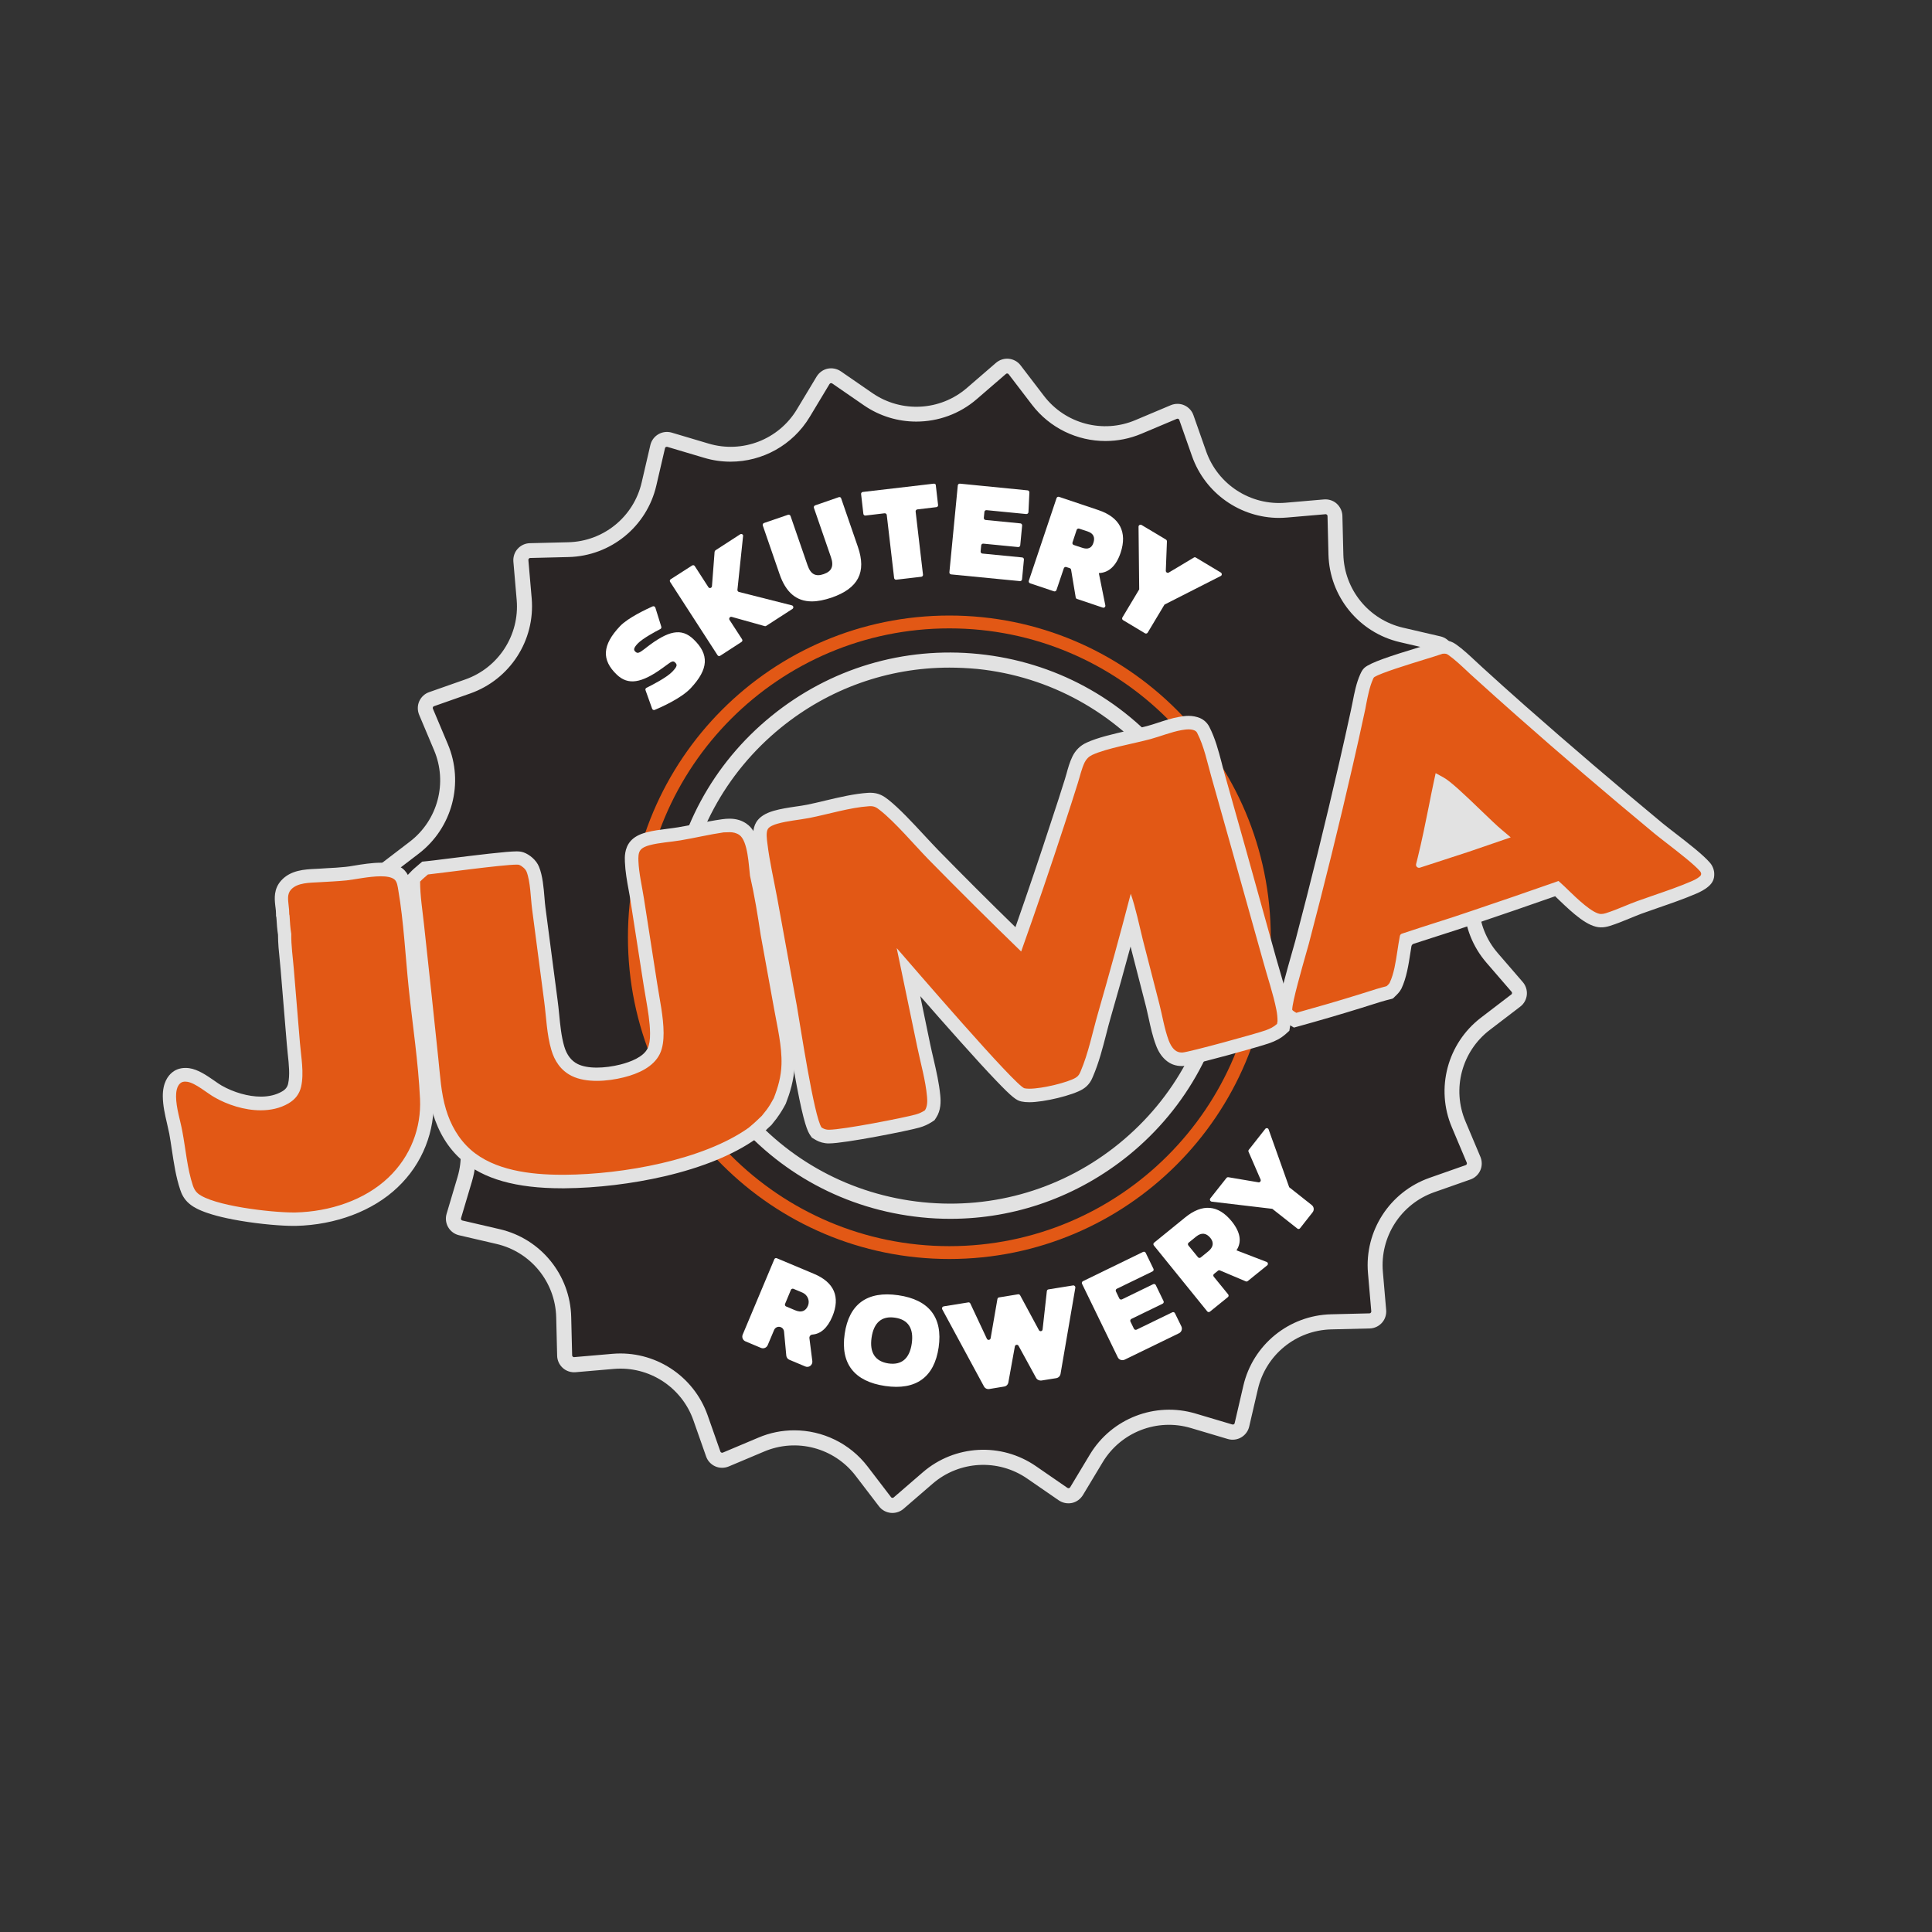 <?xml version="1.0" encoding="UTF-8"?>
<svg xmlns:serif="http://www.serif.com/" xmlns="http://www.w3.org/2000/svg" xmlns:xlink="http://www.w3.org/1999/xlink" version="1.1" id="Warstwa_1" x="0px" y="0px" viewBox="0 0 2048 2048" style="enable-background:new 0 0 2048 2048;" xml:space="preserve">
<rect x="0" y="0" width="2048" height="2048" fill="#333333" stroke="none"/>
<style type="text/css">
	.st0{fill:#2A2525;}
	.st1{fill:#E2E2E2;}
	.st2{fill:#E25815;}
	.st3{fill:#FFFFFF;}
</style>
<g>
	<g>
		<g>
			<path class="st0" d="M1574.6,1085.3l32.3-24.7c4.6-3.5,5.3-10.1,1.5-14.5l-26.6-30.8c-26.8-31-29.3-76.2-6.1-110l23.1-33.5     c3.3-4.7,1.9-11.3-3.1-14.2l-34.9-21c-35.1-21.2-51.5-63.4-39.8-102.7l11.6-39c1.6-5.5-1.7-11.3-7.3-12.6l-39.6-9.2     c-39.9-9.3-68.5-44.4-69.6-85.4l-1-40.7c-0.1-5.8-5.1-10.2-10.8-9.7l-40.6,3.5c-40.9,3.5-78.9-21.1-92.6-59.8l-13.5-38.4     c-1.9-5.4-8-8.1-13.3-5.9l-37.5,15.8c-37.8,16-81.6,4.3-106.5-28.2l-24.7-32.3c-3.5-4.6-10.1-5.3-14.5-1.5l-30.8,26.6     c-31,26.8-76.2,29.3-110,6.1l-33.5-23.1c-4.7-3.3-11.3-1.9-14.2,3.1l-21,34.9c-21.2,35.1-63.4,51.5-102.7,39.8l-39-11.6     c-5.5-1.6-11.3,1.7-12.6,7.3l-9.2,39.6c-9.3,39.9-44.4,68.5-85.4,69.6l-40.7,1c-5.8,0.1-10.2,5.1-9.7,10.8l3.5,40.6     c3.5,40.9-21.1,78.9-59.8,92.6L457.5,741c-5.4,1.9-8.1,8-5.9,13.3l15.8,37.5c16,37.8,4.3,81.6-28.2,106.5l-32.3,24.7     c-4.6,3.5-5.3,10.1-1.5,14.5l26.6,30.8c26.8,31,29.3,76.2,6.1,110l-23.1,33.5c-3.3,4.7-1.9,11.3,3.1,14.2l34.9,21     c35.1,21.2,51.5,63.4,39.8,102.7l-11.6,39c-1.6,5.5,1.7,11.3,7.3,12.6l39.6,9.2c39.9,9.3,68.5,44.4,69.6,85.4l1,40.7     c0.1,5.8,5.1,10.2,10.8,9.7l40.6-3.5c40.9-3.5,78.9,21.1,92.6,59.8l13.5,38.4c1.9,5.4,8,8.1,13.3,5.9l37.5-15.8     c37.8-16,81.6-4.3,106.5,28.2l24.7,32.3c3.5,4.6,10.1,5.3,14.5,1.5l30.8-26.6c31-26.8,76.2-29.3,110-6.1l33.5,23.1     c4.7,3.3,11.3,1.9,14.2-3.1l21-34.9c21.2-35.1,63.4-51.5,102.7-39.8l39,11.6c5.5,1.6,11.3-1.7,12.6-7.3l9.2-39.6     c9.3-39.9,44.4-68.5,85.4-69.6l40.7-1c5.8-0.1,10.2-5.1,9.7-10.8l-3.5-40.6c-3.5-40.9,21.1-78.9,59.8-92.6l38.4-13.5     c5.4-1.9,8.1-8,5.9-13.3l-15.8-37.5C1530.4,1154,1542,1110.3,1574.6,1085.3z M977.1,1282.4c-160.5-16.4-277.3-159.9-260.8-320.3     c16.4-160.5,159.9-277.3,320.3-260.8s277.3,159.9,260.8,320.3S1137.6,1298.8,977.1,1282.4z"></path>
			<path class="st1" d="M946,1603.8c-0.6,0-1.2,0-1.8-0.1c-4.9-0.5-9.5-3-12.5-7l-24.7-32.3c-22.7-29.7-62.6-40.3-97-25.7     l-37.5,15.8c-4.6,1.9-9.8,1.9-14.3-0.1c-4.5-2-8.1-5.8-9.7-10.5l-13.5-38.4c-12.4-35.2-47.1-57.6-84.3-54.4l-40.6,3.5     c-4.9,0.4-9.9-1.2-13.5-4.5c-3.7-3.3-5.9-8-6-13l-1-40.7c-0.9-37.4-27-69.4-63.4-77.8l-39.6-9.2c-4.8-1.1-9-4.2-11.5-8.5     c-2.5-4.3-3.1-9.4-1.7-14.2l11.6-39c10.7-35.8-4.2-74.3-36.2-93.6l-34.9-21c-4.2-2.6-7.3-6.8-8.3-11.6c-1-4.8,0-9.9,2.8-14     l23.1-33.5c21.2-30.8,18.9-72-5.5-100.2l-26.6-30.8c-3.2-3.7-4.8-8.7-4.3-13.6c0.5-4.9,3-9.5,7-12.5l32.3-24.7     c29.7-22.7,40.3-62.6,25.7-97l-15.8-37.5c-1.9-4.6-1.9-9.8,0.1-14.3c2-4.5,5.8-8.1,10.5-9.7l38.4-13.5     c35.2-12.4,57.6-47.1,54.4-84.3l-3.5-40.6c-0.4-4.9,1.2-9.9,4.5-13.5c3.3-3.7,8-5.9,13-6l40.7-1c37.4-0.9,69.4-27,77.8-63.4     l9.2-39.6c1.1-4.8,4.2-9,8.5-11.5s9.4-3.1,14.2-1.7l39,11.6c35.8,10.7,74.3-4.2,93.6-36.2l21-34.9c2.6-4.2,6.8-7.3,11.6-8.3     c4.8-1,9.9,0,14,2.8l33.5,23.1c30.8,21.2,72,18.9,100.2-5.5l30.8-26.6c3.7-3.2,8.7-4.8,13.6-4.3c4.9,0.5,9.5,3,12.5,7l24.7,32.3     c22.7,29.7,62.6,40.3,97,25.7l37.5-15.8c4.6-1.9,9.8-1.9,14.3,0.1c4.5,2,8.1,5.8,9.7,10.5l13.5,38.4     c12.4,35.2,47.1,57.6,84.3,54.4l40.6-3.5c4.9-0.4,9.9,1.2,13.5,4.5s5.9,8,6,13l1,40.7c0.9,37.4,27,69.4,63.4,77.8l39.6,9.2     c4.8,1.1,9,4.2,11.5,8.5s3.1,9.4,1.7,14.2l-11.6,39c-10.7,35.8,4.2,74.3,36.2,93.6l34.9,21c4.2,2.6,7.3,6.8,8.3,11.6     c1,4.8,0,9.9-2.8,14l-23.1,33.5c-21.2,30.8-18.9,72,5.5,100.2l26.6,30.8c3.2,3.7,4.8,8.7,4.3,13.6c-0.5,4.9-3,9.5-7,12.5     l-32.3,24.7c-29.7,22.7-40.3,62.6-25.7,97l15.8,37.5c1.9,4.6,1.9,9.8-0.1,14.3c-2,4.5-5.8,8.1-10.5,9.7l-38.4,13.5     c-35.2,12.4-57.6,47.1-54.4,84.3l3.5,40.6c0.4,4.9-1.2,9.9-4.5,13.5c-3.3,3.7-8,5.9-13,6l-40.7,1c-37.4,0.9-69.4,27-77.8,63.4     l-9.2,39.6c-1.1,4.8-4.2,9-8.5,11.5c-4.3,2.5-9.4,3.1-14.2,1.7l-39-11.6c-35.8-10.7-74.3,4.2-93.6,36.2l-21,34.9     c-2.6,4.2-6.8,7.3-11.6,8.3c-4.8,1-9.9,0-14-2.8l-33.5-23.1c-30.8-21.2-72-18.9-100.2,5.5l-30.8,26.6     C954.6,1602.2,950.3,1603.8,946,1603.8z M841.9,1516.2c29.8,0,58.9,13.6,77.9,38.5l24.7,32.3c0.4,0.6,1,0.7,1.4,0.8     c0.4,0,1,0,1.5-0.5l30.8-26.6c33.8-29.2,83-31.9,119.8-6.6l33.5,23.1c0.6,0.4,1.2,0.4,1.6,0.3c0.4-0.1,0.9-0.3,1.3-0.9l21-34.9     c23.1-38.2,69.1-56,111.9-43.3l39,11.6c0.7,0.2,1.2,0,1.6-0.2c0.3-0.2,0.8-0.6,0.9-1.3l9.2-39.6c10.1-43.5,48.4-74.6,93-75.7     l40.7-1c0.7,0,1.2-0.4,1.4-0.7s0.6-0.8,0.5-1.5l-3.5-40.6c-3.8-44.5,23-85.9,65.1-100.8l38.4-13.5c0.7-0.2,1-0.7,1.2-1.1     c0.2-0.4,0.3-0.9,0-1.6l-15.8-37.5c-17.4-41.1-4.7-88.8,30.7-116l32.3-24.7c0.6-0.4,0.7-1,0.8-1.4c0-0.4,0-1-0.5-1.5l-26.6-30.8     c-29.2-33.8-31.9-83-6.6-119.8l23.1-33.5c0.4-0.6,0.4-1.2,0.3-1.6c-0.1-0.4-0.3-0.9-0.9-1.3l-34.9-21     c-38.2-23.1-56-69.1-43.3-111.9l11.6-39c0.2-0.7,0-1.2-0.2-1.6c-0.2-0.3-0.6-0.8-1.3-0.9l-39.6-9.2c-43.5-10.1-74.6-48.4-75.7-93     l-1-40.7c0-0.7-0.4-1.2-0.7-1.4c-0.3-0.3-0.8-0.6-1.5-0.5l-40.6,3.5c-2.8,0.2-5.6,0.4-8.4,0.4c-41.2,0-78.5-26-92.4-65.4     l-13.5-38.4c-0.2-0.7-0.7-1-1.1-1.2c-0.4-0.2-0.9-0.3-1.6,0l-37.5,15.8c-12.3,5.2-25.3,7.7-38.1,7.7c-29.8,0-58.9-13.6-77.9-38.5     l-24.7-32.3c-0.4-0.6-1-0.7-1.4-0.8c-0.4,0-1,0-1.5,0.5l-30.8,26.6c-18.3,15.9-41.2,23.9-64.2,23.9c-19.4,0-38.8-5.7-55.6-17.3     l-33.5-23.1c-0.6-0.4-1.2-0.4-1.6-0.3c-0.4,0.1-0.9,0.3-1.3,0.9l-21,34.9c-18.1,30-50.2,47.4-83.9,47.4c-9.3,0-18.7-1.3-28-4.1     l-39-11.6c-0.7-0.2-1.2,0-1.6,0.2s-0.8,0.6-0.9,1.3l-9.2,39.6c-10.1,43.5-48.4,74.6-93,75.7l-40.7,1c-0.7,0-1.2,0.4-1.4,0.7     s-0.6,0.8-0.5,1.5l3.5,40.6c3.8,44.5-23,85.9-65.1,100.8l-38.4,13.5c-0.7,0.2-1,0.7-1.2,1.1c-0.2,0.4-0.3,0.9,0,1.6l15.8,37.5     c17.4,41.1,4.7,88.8-30.7,116l-32.3,24.7c-0.6,0.4-0.7,1-0.8,1.4c0,0.4,0,1,0.5,1.5l26.6,30.8c29.2,33.8,31.9,83,6.6,119.8     l-23.1,33.5c-0.4,0.6-0.4,1.2-0.3,1.6c0.1,0.4,0.3,0.9,0.9,1.3l34.9,21c38.2,23.1,56,69.1,43.3,111.9l-11.6,39     c-0.2,0.7,0,1.2,0.2,1.6c0.2,0.3,0.6,0.8,1.3,0.9l39.6,9.2c43.5,10.1,74.6,48.4,75.7,93l1,40.7c0,0.7,0.4,1.2,0.7,1.4     c0.3,0.3,0.8,0.6,1.5,0.5l40.6-3.5c44.5-3.8,85.9,23,100.8,65.1l13.5,38.4c0.2,0.7,0.7,1,1.1,1.2c0.4,0.2,0.9,0.3,1.6,0     l37.5-15.8C816.1,1518.7,829.1,1516.2,841.9,1516.2z M1007.5,1292c-10.3,0-20.7-0.5-31.1-1.6c-79.7-8.2-151.5-46.9-202.1-109.1     c-50.6-62.2-74-140.3-65.8-220.1c8.2-79.7,46.9-151.5,109.1-202.1c62.2-50.6,140.3-74,220.1-65.8     c79.7,8.2,151.5,46.9,202.1,109.1s74,140.3,65.8,220.1c-8.2,79.7-46.9,151.5-109.1,202.1C1142.3,1268.5,1076.2,1292,1007.5,1292z      M1006.4,707.7c-65.1,0-127.7,22.2-178.8,63.8c-58.8,47.9-95.5,115.9-103.2,191.4s14.4,149.5,62.3,208.3s115.9,95.5,191.4,103.2     c75.5,7.7,149.5-14.4,208.3-62.3c58.8-47.9,95.5-115.9,103.2-191.4c16-155.8-97.8-295.6-253.7-311.6     C1026,708.2,1016.1,707.7,1006.4,707.7z"></path>
		</g>
		<g transform="matrix(1.011,0,0,0.884,-5.966,194.142)">
			<g>
				<g>
					<path class="st2" d="M1001.3,518.5c-186.1,0-337,172.7-337,385.8c0,213,150.9,385.8,337,385.8c186.1,0,337-172.7,337-385.8       C1338.3,691.2,1187.4,518.5,1001.3,518.5z M1001.3,1274.7c-178.7,0-323.6-165.8-323.6-370.4s144.9-370.4,323.6-370.4       c178.7,0,323.6,165.8,323.6,370.4S1180,1274.7,1001.3,1274.7z"></path>
				</g>
			</g>
		</g>
	</g>
	<g transform="matrix(1.011,0,0,0.884,-5.966,194.142)">
		<g>
			<g>
				<path class="st2" d="M313.3,1242.4c-22.3,0-86.1-7.3-104.4-24.7c-4.4-4.1-6.2-9.1-7.4-13c-4.4-14.9-6.5-31-8.5-46.6      c-0.9-6.8-1.7-13.3-2.8-19.6c-0.7-4.1-1.5-8.3-2.5-12.8c-2-9.9-4.2-20.2-4.2-30.6c-0.1-10.4,2.4-18,7.3-22.5      c2.5-2.3,5.7-3.5,9.3-3.5c1,0,2,0.1,3,0.2c7.6,1.2,16.1,7.9,23.6,13.9c2.9,2.3,5.6,4.4,7.6,5.8c14.1,9.2,30.4,14.4,44.8,14.4      c9.8,0,18.4-2.4,25.6-7.2c5.4-3.6,8.6-8.4,9.8-14.7c2.3-11.6,1-25.2-0.3-38.4c-0.4-3.9-0.8-7.9-1-11.8l-6.4-88.3      c-0.3-4.1-0.7-8.4-1-12.5c-0.9-9.9-1.8-20-1.7-30c-0.9-6.5-1.3-12.9-1.6-19.1l-0.1-2.3l-0.4-1.7l0-1.1c0-3-0.2-6-0.6-9.9l0-0.2      l0-0.2c-0.1-0.7-0.1-1.4-0.2-2.2c-0.6-6.4-1.3-15.1,4.5-22.5c7.9-10,20.6-10.7,30.8-11.3c1.3-0.1,2.5-0.1,3.7-0.2      c2.7-0.2,5.5-0.4,8.2-0.5c6.7-0.4,13.6-0.9,20.3-1.7c2.4-0.3,5.7-0.9,9.4-1.6c8.1-1.5,18.2-3.4,26.9-3.4      c8.3,0,14.3,1.7,18.4,5.3c5,4.3,6,11.7,6.7,16.6c0.1,0.5,0.1,0.9,0.2,1.4c3.9,26,6,54.1,8.1,81.3c0.9,12.4,1.9,25.3,3,37.5      c1.3,13.8,2.7,28,4.2,41.7c3.1,29.8,6.4,60.7,7.6,91c1.6,38.4-11,74.2-35.5,100.8c-24.7,26.8-61.9,42.8-102,43.9      C315.1,1242.4,314.2,1242.4,313.3,1242.4z"></path>
				<path class="st1" d="M405.2,831.2c5.9,0,11,0.9,14.1,3.6c3.1,2.7,3.6,9,4.2,12.9c5.7,37.7,7.5,79.8,11,118.2      c4,43.8,10,88.3,11.8,132.2c1.4,34.6-9.7,68.9-33.3,94.5c-24.8,26.9-61.1,40.7-97.3,41.7c-0.7,0-1.5,0-2.4,0      c-23.7,0-84.2-8-99.9-22.8c-2.7-2.6-4.1-5.8-5.2-9.3c-6-20.4-7.6-44-11.1-65.1c-2.2-13.7-6.5-28.1-6.6-41.9      c0-5,0.6-12.4,4.7-16.1c1.4-1.3,3.1-1.7,4.9-1.7c0.7,0,1.4,0.1,2.1,0.2c8.5,1.3,21.1,13.8,28.7,18.7      c13.5,8.8,31.2,15.5,48.3,15.5c10.3,0,20.4-2.4,29.2-8.3c7.2-4.8,11.5-11.5,13.2-19.9c3.3-16.6,0-35.8-1.2-52.6l-6.4-88.3      c-1-14-2.9-28.6-2.7-42.5c-1.1-7.3-1.4-14.6-1.8-22l-0.3-1.4c0-3.8-0.3-7.3-0.7-11c-0.5-6.3-1.7-13.2,2.5-18.6      c6.8-8.6,19.8-8.2,29.7-8.9c9.6-0.7,19.2-1.1,28.7-2.2C377.5,835.1,393,831.2,405.2,831.2 M405.2,814.9v16.2V814.9L405.2,814.9      c-9.3,0-19.7,1.9-28.1,3.5c-3.5,0.7-6.8,1.3-9,1.5c-6.5,0.8-13,1.2-19.9,1.6c-2.8,0.2-5.5,0.4-8.2,0.6c-1.2,0.1-2.4,0.1-3.6,0.2      c-10.9,0.6-25.8,1.4-35.7,14c-7.9,10-6.9,21.7-6.3,28.7c0.1,0.7,0.1,1.4,0.2,2l0,0.4l0.1,0.4c0.4,3.4,0.6,6.1,0.6,8.7l0,2.1      l0.4,2c0,0.5,0.1,1,0.1,1.5c0.3,6.2,0.7,12.6,1.6,19.2c0,10.2,0.9,20.4,1.8,30.2c0.4,4.3,0.7,8.3,1,12.3l6.4,88.3      c0.3,4,0.7,8,1,12c1.2,12.5,2.4,25.5,0.4,35.8c-0.8,4.1-2.8,7-6.5,9.4c-6.1,4-13.5,6.1-22.1,6.1c-13,0-28.5-5-41.3-13.4      c-1.8-1.2-4.4-3.2-7.1-5.4c-8.2-6.5-17.4-13.8-26.7-15.3c-1.4-0.2-2.7-0.3-4-0.3c-6.6,0-11.1,2.8-13.7,5.2      c-4.6,4.2-10.1,12.6-10,28.9c0.1,11.3,2.3,22,4.4,32.4c0.9,4.4,1.7,8.5,2.4,12.4c1,6.2,1.8,12.6,2.7,19.3      c2.1,15.9,4.2,32.4,8.8,48c1.3,4.5,3.7,11.1,9.5,16.6c3.3,3.2,13.5,12.8,53.6,20.5c21.8,4.2,43.5,6.1,55.3,6.1c1,0,1.9,0,2.7,0      c41.9-1.1,80.8-17.9,106.7-46.1c13.1-14.2,23-30.9,29.5-49.7c6.3-18.2,9.1-37.5,8.3-57.4c-1.3-30.5-4.5-61.6-7.7-91.5      c-1.4-13.7-2.9-27.8-4.2-41.6c-1.1-12.1-2-24.4-3-37.3c-2.1-27.3-4.2-55.6-8.2-82c-0.1-0.4-0.1-0.8-0.2-1.3      c-0.8-5.4-2.2-15.5-9.4-21.8C422.5,817.1,415.3,814.9,405.2,814.9L405.2,814.9z"></path>
			</g>
		</g>
		<g>
			<g>
				<path class="st2" d="M1793.6,820.5c-9.4-12.7-36.7-35-49.3-46.9c-48.6-46.1-96.4-92.9-143.5-140.4      c-15.2-15.4-30.4-30.9-45.4-46.5c-8.6-8.9-17.2-19-26.8-26.9c-4.1-3.4-6.8-3.5-11.9-3.1c-14.2,5.9-67.5,22.4-75.5,30.5      c-1.1,1.2-1.9,3.3-2.5,4.8c-5.1,13.1-6.8,28.4-9.4,42.1c-4,21.1-8.1,42.1-12.3,63.1c-14.4,71.4-29.7,142.6-46.1,213.6      c-2.8,12.4-20.1,76.6-17.2,83.6c1.8,4.4,6.3,6.9,10,9.4c22.7-7.1,45.3-14.7,67.7-22.6c10.1-3.5,20.3-7.6,30.6-10.5      c0.5-0.1,1-0.4,1.4-0.9c2.1-2.2,4.3-4.6,5.5-7.4c6.4-15.3,7.9-36.6,10.6-53.4c0.2-1.3,1-2.4,2.1-2.8      c23.1-8.8,46.5-16.8,69.5-25.9c29.1-11.2,58.1-22.7,87.1-34.3c10,10.2,32,38.1,46,38.4c2.6,0.1,5-0.5,7.4-1.3      c11.2-4,22-9.9,33-14.5c18.9-7.9,38.7-14.9,57-23.9c3.9-1.9,8-4.2,11.1-7.4c2.5-2.5,3.6-4.8,3.5-8.5      C1796.4,826.1,1795.3,822.7,1793.6,820.5z M1543.6,794.2l-38.9,14.5c-2.4,0.9-4.7-1.5-4.1-4.3c5.8-28,10.3-56.5,15.5-84.6      c11.1,6.9,46.7,49.1,59.7,61.8L1543.6,794.2z"></path>
				<g>
					<path class="st1" d="M1560.1,753.7c-19.1-21.1-33.3-36.4-40.6-41l-8.3-5.2l-2,10.6c-1.8,9.6-3.5,19.3-5.1,28.7       c-3.6,20.4-7.3,41.5-11.7,61.9l-1.7,7.8c-0.6,2.8,1.7,5.2,4.1,4.3l51-19l44.1-17.3l-9.5-9.2       C1575.9,771.1,1568.2,762.6,1560.1,753.7z"></path>
					<path class="st1" d="M1799,815.2L1799,815.2c-7.2-9.7-22.7-23.4-36.5-35.6c-5.2-4.6-10.1-8.9-13.7-12.3       c-48.3-45.8-96.6-93-143.4-140.2c-15.1-15.2-30.3-30.9-45.3-46.5c-2.3-2.4-4.5-4.8-6.9-7.3c-6.5-6.9-13.1-14.1-20.5-20.1       c-6.2-5-10.9-5.1-16.5-4.6l-1,0.1l-0.9,0.4c-4.1,1.7-11.7,4.4-20.6,7.5c-29.5,10.3-50.9,18.2-57.2,24.6       c-2.2,2.3-3.4,5.3-4.2,7.3l-0.1,0.2c-4.2,10.7-6.2,22.4-8.1,33.7c-0.6,3.5-1.2,6.8-1.8,10c-4,21-8.1,42.2-12.3,63       c-14.2,70.8-29.7,142.6-46,213.4c-0.5,2.3-1.6,6.6-3,12.1c-14.8,59-16.2,71-13.8,77c2.5,6.1,7.4,9.4,11.4,12       c0.5,0.3,1,0.6,1.4,0.9l2.6,1.8l2.9-0.9c22.5-7.1,45.4-14.7,67.9-22.7c3.2-1.1,6.5-2.3,9.7-3.5c7-2.6,14.3-5.2,21.3-7.1l1-0.3       c0.5-0.1,1.1-0.5,1.5-0.9l1.4-1.6c2.3-2.5,5.2-5.6,7-9.7c5.3-12.7,7.5-28.7,9.4-42.9c0.4-2.7,0.7-5.3,1.1-7.9       c0.2-1.3,1-2.4,2.1-2.9c8.8-3.3,17.7-6.6,26.3-9.7c12.9-4.7,26.2-9.6,39.2-14.7c27.8-10.7,55.7-21.7,83.1-32.7       c1.1,1.2,2.4,2.6,3.7,4.1c15.7,17.3,30.8,32.9,43.9,33.2c3.2,0.1,6.3-0.5,9.7-1.7c7-2.5,13.8-5.7,20.4-8.8       c4.3-2,8.7-4.1,12.9-5.9c6.1-2.5,12.4-5,18.4-7.4c12.9-5.1,26.3-10.4,38.9-16.6c3.9-1.9,8.9-4.7,13-8.8c4.2-4.2,6-8.8,5.9-14.6       C1803.4,824.1,1801.7,818.8,1799,815.2z M1788.2,831.3c-2.5,2.6-6.2,4.6-9.1,6c-12.1,6-25.3,11.2-38,16.2       c-6.1,2.4-12.5,5-18.7,7.5c-4.5,1.9-9.1,4-13.5,6.1c-6.3,3-12.9,6-19.2,8.3c-1.9,0.7-3.6,1-5.2,1c-8.5-0.2-25.3-18.7-34.3-28.7       c-2.7-3-5.1-5.7-7.1-7.7l-3.1-3.2l-3.9,1.6c-28.6,11.5-57.9,23-87,34.2c-12.8,5.1-26.1,9.9-38.9,14.6       c-10.6,3.9-21.6,7.9-32.3,12l-2.1,0.8c-1.1,0.4-1.9,1.5-2.1,2.7l-0.4,2.5c-0.8,4.8-1.5,9.9-2.2,15.3       c-1.8,13.7-3.7,27.8-8.1,38.3c-0.4,1-1.5,2.3-2.6,3.5c-0.4,0.4-0.9,0.8-1.4,0.9c-6.7,1.9-13.3,4.3-19.8,6.7       c-3.1,1.1-6.3,2.3-9.5,3.4c-21.4,7.6-43.2,14.8-64.6,21.6c-1.7-1.1-3.5-2.4-4.3-3.6c-0.1-9.2,10.7-51.9,14.2-66.2       c1.4-5.6,2.5-10,3.1-12.5c16.3-70.9,31.9-142.9,46.1-213.9c4.2-20.9,8.4-42.2,12.3-63.2c0.7-3.4,1.3-6.9,1.8-10.3       c1.8-10.4,3.6-21.1,7.1-30.2l0.1-0.3c0.1-0.3,0.3-0.7,0.4-1c0.3-0.6,0.6-1.1,1.1-1.5c6.8-4.9,36.4-15.3,51.1-20.5       c8.4-3,15.8-5.5,20.4-7.4c3.4-0.3,4.2,0,6.3,1.7c6.6,5.4,12.9,12.2,19,18.7c2.3,2.5,4.7,5.1,7.1,7.5       c15.1,15.7,30.4,31.3,45.5,46.6c46.9,47.4,95.3,94.7,143.7,140.6c3.7,3.5,8.7,7.9,14,12.6c12.5,11.1,28.1,24.9,34.4,33.2       c0.6,0.7,1.1,2.4,1.1,3.3C1789.3,829.9,1789.3,830.1,1788.2,831.3z"></path>
				</g>
			</g>
		</g>
		<g>
			<g>
				<path class="st2" d="M595.4,1197.4c-46.1,0-79-10.4-100.4-31.9c-13-13.1-22.5-30.7-28.2-52.3c-4.4-16.9-5.9-34.3-7.3-51.2      c-0.3-3.7-0.6-7.3-0.9-11l-7-75.9l-8.1-85.7c-0.4-4.1-0.9-8.4-1.3-12.6c-1.4-12.7-2.8-25.9-2.7-39l0-3.2l2-2.3      c2.4-2.8,4.9-5.3,7.4-7.7l3-3l2.2-0.3c3.3-0.4,10.9-1.5,20.5-2.9c32.8-4.7,63.1-9,73.2-9c2.4,0,3.8,0.2,5.1,0.8      c4.4,1.9,9.9,6.9,11.9,12.7c3.3,9.5,4.3,22.9,5.2,34.7c0.3,4.4,0.6,8.6,1,12.1l12.7,110.8c0.6,5.6,1.1,11.4,1.6,17      c1.2,13.5,2.4,27.5,5.6,39.9c3.2,12.5,9.2,21.4,17.8,26.2c6,3.4,13.8,5.1,23.2,5.1c8.2,0,17.7-1.4,26.5-4      c17.4-5,28.6-13,33.2-23.7c2.3-5.3,3.3-12.3,3.3-21.7c-0.1-14-2.3-28.8-4.5-43.2c-0.7-4.9-1.5-9.9-2.1-14.8l-13.9-102      c-0.6-4.2-1.3-8.4-2-12.8c-1.7-10.9-3.6-22.1-3.9-33.2c-0.2-4.5-0.4-12.8,4-18.8c2.7-3.6,7.1-6.4,13-8.2      c6.9-2.1,14.3-3.1,21.4-4.2c4-0.6,7.9-1.1,11.5-1.8c6.3-1.2,12.7-2.7,18.9-4.1c8.7-2,17.7-4,26.7-5.5c2.7-0.4,4.9-0.7,7-0.7      c5.6,0,10.2,1.6,14.3,4.8c9.4,7.5,11.8,26.8,13.5,47.7c0.2,2.6,0.4,4.9,0.6,6.6c4.8,24.3,8.3,49.4,11.2,71.1l14,88.1      c0.7,4.4,1.5,8.9,2.2,13.3c3.1,18.1,6.2,36.8,5.7,55.5c-0.4,13.6-2.9,26.5-8.5,43.1l-0.1,0.4l-0.2,0.4c-2.8,6.2-5.3,10.7-8.2,15      l-0.1,0.2l-5.3,7.6l-0.4,0.4c-1.1,1.1-2.1,2.3-3.2,3.4c-2.6,2.8-5.2,5.7-8.1,8.4l-3.1,3l-0.2,0.2      c-48.3,39.2-133.6,57.3-196.7,57.8C597.3,1197.4,596.3,1197.4,595.4,1197.4z"></path>
				<path class="st1" d="M770.8,778.3c3.6,0,7.1,0.8,10.3,3.3c9.1,7.2,9.9,37.7,11.2,49c4.7,23.4,8.1,47.4,11.2,71l14,88.2      c3.4,21.9,8.4,44.9,7.8,67.1c-0.4,14.2-3.5,27-8.1,40.4c-2.3,4.9-4.6,9.4-7.5,13.9l-5,7.2c-3.6,3.9-7.1,7.9-11,11.6l-2.9,2.8      c-47.7,38.7-131.7,55.8-192.7,56.3c-0.9,0-1.9,0-2.8,0c-33.4,0-71.2-5.3-95.7-29.9c-13.2-13.3-21.4-30.6-26.1-48.6      c-5.2-19.7-6.1-40.5-8-60.7l-7-76l-8.1-85.7c-1.6-16.7-4-33.9-4-50.7c2.5-3,5.4-5.7,8.2-8.5c11.9-1.4,78.4-11.8,93-11.8      c1.3,0,2.2,0.1,2.6,0.3c3.1,1.3,6.7,5,7.8,8.1c4.1,11.8,4.3,31.8,5.8,44.8l12.7,110.8c2.2,19,2.7,39.7,7.5,58.2      c3.2,12.7,9.7,24.6,21.4,31.2c7.6,4.3,16.9,5.9,26.3,5.9c9.8,0,19.8-1.8,28.2-4.2c15.4-4.4,31.1-12.5,37.8-28      c3.3-7.7,4-17,4-25.3c-0.1-19.5-4.1-39.8-6.7-59.1l-13.9-102c-2-14.7-5.3-30.3-5.8-45.1c-0.1-4.1-0.3-9.8,2.3-13.3      c2.1-2.9,6.1-4.6,9.4-5.6c10.1-3.1,21.9-3.8,32.4-5.8c15.1-2.9,30.3-7.1,45.4-9.6C766.9,778.6,768.9,778.3,770.8,778.3       M770.8,762.1L770.8,762.1c-2.4,0-4.9,0.2-8,0.7c-9.2,1.5-18.3,3.6-27.1,5.6c-6.2,1.4-12.5,2.8-18.7,4      c-3.5,0.7-7.3,1.2-11.2,1.8c-7.4,1.1-15,2.1-22.4,4.4c-7.4,2.2-13,5.8-16.6,10.7c-6.2,8.4-5.9,19.2-5.7,24.4      c0.4,11.6,2.2,23.2,4,34.3c0.7,4.4,1.4,8.6,1.9,12.7l13.9,102c0.7,4.9,1.4,10,2.2,14.9c2.1,14,4.3,28.5,4.4,41.8      c0.1,7.9-0.8,14-2.5,18c-4.5,10.6-18,16.4-28.6,19.5c-8.3,2.4-17.1,3.7-24.8,3.7c-8.2,0-15.1-1.5-20-4.3      c-6.7-3.8-11.5-11-14.1-21.2c-3-11.7-4.2-25.3-5.3-38.4c-0.5-5.7-1-11.5-1.7-17.3l-12.7-110.8c-0.4-3.3-0.7-7.4-1-11.7      c-0.9-12.3-1.9-26.3-5.7-37c-2.9-8.4-10.1-14.8-16-17.3c-2.7-1.1-5.2-1.3-7.6-1.3c-10.5,0-41,4.3-74.1,9      c-9.2,1.3-17.2,2.5-20.4,2.8l-4.4,0.5l-3.4,3.3c-0.4,0.4-0.9,0.9-1.3,1.3c-2.6,2.5-5.3,5.1-7.9,8.3l-3.9,4.7l0,6.5      c0,13.6,1.4,27,2.8,40c0.5,4.3,0.9,8.4,1.3,12.4l8.1,85.7l7,75.9c0.3,3.6,0.6,7.3,0.9,10.9c1.4,17.3,2.9,35.1,7.5,52.7      c6.1,23.1,16.2,42,30.3,56.1c22.8,22.8,57.1,33.9,105,33.9c1,0,2,0,2.9,0c33.8-0.3,70.8-5.4,104.4-14.3      c39.7-10.5,73-26.1,96.3-45l0.5-0.4l0.4-0.4l2.9-2.8c3-2.9,5.8-5.9,8.4-8.8c1-1.1,2-2.2,3.1-3.3l0.8-0.8l0.6-0.9l5-7.2l0.1-0.2      l0.1-0.2c3.9-6,6.8-11.8,8.8-16.1l0.4-0.8l0.3-0.9c3.9-11.6,8.5-27.3,9-45.7c0.6-19.6-2.7-38.8-5.8-57.3      c-0.8-4.6-1.5-8.9-2.2-13.2l-14-88c-2.9-21.7-6.4-46.7-11.2-71.2c-0.2-1.6-0.3-3.6-0.5-6c-1.9-22.8-4.6-44.1-16.5-53.5      C783.9,764.2,777.9,762.1,770.8,762.1L770.8,762.1z"></path>
			</g>
		</g>
		<g>
			<g>
				<path class="st2" d="M875,1143.4c-1.1,0-2.1-0.1-2.9-0.2c-3.8-0.6-6.4-2.2-8.6-3.7l-1.3-0.9l-0.9-1.4      c-6.2-10.2-13.9-57.6-24.4-130.8c-1.2-8.1-2.1-14.5-2.7-18.3l-2.1-13.1l-18.5-116.2c-1.1-6.6-2.2-13.4-3.4-19.9      c-2.6-15.1-5.3-30.6-7-46l-0.1-0.9c-0.8-7.7-1.4-15.8,1.6-21.5c2.2-4.2,6.9-7.5,14-9.9c7.2-2.4,14.7-3.7,22-4.9      c4.3-0.7,8.4-1.4,12.4-2.3c6.2-1.4,12.7-3.2,19.5-5c14.6-4,29.6-8.1,43.5-9.1c0.7-0.1,1.4-0.1,2-0.1c6.7,0,10.4,2.8,14.6,6.6      c11.3,10.1,25.1,27.2,37.3,42.3c5.1,6.3,9.9,12.2,14,17.1c29.4,34.3,59.4,68.5,89.4,101.7c14.4-46.6,28.5-93.9,41.9-140.8      c4.6-16.1,9.2-32.4,13.7-48.6c0.6-2.3,1.2-4.7,1.8-7.2c1.6-6.4,3.2-13,5.8-19.2c2.4-5.7,6.2-10,11.4-12.7      c10.8-5.7,27.9-10.2,43.1-14.2c7-1.8,13.6-3.6,19-5.2c3.9-1.2,7.7-2.6,11.7-4.1c6.9-2.6,14.1-5.2,21.6-6.8c2.1-0.4,5.3-1,8.5-1      c3.4,0,6.3,0.6,8.8,1.8c3,1.5,5.1,3.7,6.6,7c5.9,13,9.2,27.4,12.4,41.3c1,4.2,1.9,8.2,2.9,12.2l21.9,88.9l32.7,133.5      c1.5,6.2,3.1,12.6,4.7,18.8c3.3,12.8,6.8,26.1,9.1,39.3c0.5,2.5,0.8,5,1,7.6c0.2,2.5,0.3,5.1,0.3,7.7l0,0.7l-1,6.7l-1.8,1.9      c-4.8,4.9-9.7,7.3-14.2,9.3c-8.4,3.5-81.1,26.8-89.5,27.1c-0.3,0-0.6,0-0.9,0c-4.6,0-8.7-1.7-12.1-5.1      c-3.5-3.5-6.1-8.3-8.2-14.6c-3.3-10.1-5.3-20.8-7.3-31.1c-0.9-4.7-1.7-9.1-2.7-13.4l-17.3-76.8c-1.1-5.1-2.2-10.3-3.2-15.3      c-0.8-3.8-1.6-7.7-2.4-11.5c-8.9,38.4-18.3,77-27.9,115.1c-1.6,6.4-3.1,12.9-4.6,19.7c-3.9,17-7.8,34.6-13.9,50.8      c-1.2,3.1-2.9,7.8-7.9,11.3c-9.5,6.6-37.8,14.4-52.3,14.4c-2.6,0-4.8-0.2-6.7-0.7c-4.1-1.1-10.3-2.7-119.9-147.1l16,88.3      c1,5.7,2.2,11.4,3.4,17.4c2.9,14.1,5.8,28.6,6.9,42.9c0.5,5.9,0.7,14.5-3.3,21.5l-0.8,1.4l-1.3,0.9c-3.8,2.8-7.2,4.6-11.4,5.9      C956.2,1128.6,890.6,1143.4,875,1143.4z"></path>
				<path class="st1" d="M1252.1,655c2.1,0,4.2,0.3,6.1,1.2c1.5,0.8,2.4,1.7,3,3.2c7.2,16,10.5,35,14.7,52l21.9,88.9l32.7,133.5      c4.5,19,10.4,38.3,13.7,57.5c0.4,2.2,0.7,4.5,0.9,6.8c0.2,2.3,0.3,4.5,0.3,6.8l-0.5,3.3c-3.6,3.7-7.2,5.7-12,7.7      c-8.8,3.7-80.6,26.3-87.3,26.6c-0.2,0-0.4,0-0.6,0c-2.9,0-5.3-1-7.4-3.1c-3.1-3.1-4.9-7.3-6.3-11.4c-4.5-13.8-6.6-29.4-9.8-43.7      l-17.3-76.9c-4-18.3-7.3-37.4-12.7-55.3c-10.9,48-22.4,95.8-34.4,143.5c-5.7,22.7-10,47.7-18.2,69.6c-1.2,3.2-2.2,5.5-5.1,7.5      c-7.8,5.5-34.7,13.2-48.6,13.2c-2,0-3.8-0.2-5.1-0.5c-9.3-2.4-119-148.4-134-168.1l21.6,118.8c3.5,19.4,8.7,39.8,10.2,59.4      c0.4,5.2,0.5,11.6-2.2,16.3c-3.1,2.3-5.9,3.8-9.6,5c-11.3,3.7-76.2,18.3-91,18.3c-0.8,0-1.4,0-1.9-0.1c-2.4-0.4-4-1.2-5.9-2.6      c-7.9-13-22.4-123.1-25.9-145.9l-2.1-13.1l-18.5-116.2c-3.5-21.7-8-43.7-10.3-65.5c-0.5-4.6-1.6-13.2,0.5-17.2      c1.6-3.1,6.7-5.3,9.9-6.3c10.8-3.6,22.6-4.5,33.8-7c19.5-4.4,42.5-12.5,62.1-14c0.6,0,1.1-0.1,1.6-0.1c4.4,0,6.6,1.6,10.2,4.9      c15.5,13.8,36.4,42,50.6,58.7c32,37.3,64.5,74.2,97.4,110.7c15.8-50.8,31-101.8,45.6-152.9c4.7-16.2,9.2-32.4,13.7-48.7      c2.3-8.2,4-17.5,7.3-25.3c1.7-3.9,4.3-6.9,8-8.9c14.9-7.9,43.8-13.6,60.9-18.9c10.8-3.4,21.6-8.5,32.7-10.8      C1247,655.5,1249.6,655,1252.1,655 M1252.1,638.8c-3.8,0-7.4,0.7-9.8,1.2c-7.9,1.6-15.3,4.4-22.5,7.1c-4,1.5-7.7,2.9-11.4,4      c-5.2,1.6-11.8,3.3-18.7,5.1c-16.2,4.2-33,8.6-44.5,14.7c-6.7,3.5-11.6,9.1-14.8,16.5c-2.9,6.8-4.7,14.1-6.2,20.5      c-0.6,2.5-1.2,4.8-1.8,7c-4.4,16.1-9,32.4-13.7,48.5c-12.2,42.9-25,86.1-38.1,128.8c-27.3-30.4-54.6-61.6-81.3-92.8      c-4.1-4.8-8.8-10.7-13.9-16.9c-12.4-15.3-26.4-32.6-38.1-43.2c-4.7-4.2-10-8.3-18.9-8.3c-0.8,0-1.6,0-2.5,0.1      c-14.5,1.1-29.9,5.3-44.7,9.3c-6.8,1.9-13.2,3.6-19.3,5c-3.8,0.9-7.8,1.5-12,2.2c-7.5,1.3-15.3,2.6-22.9,5.1      c-8.9,3-14.8,7.4-18.1,13.5c-4.2,7.9-3.6,17.5-2.6,26.7l0.1,0.9c1.7,15.7,4.4,31.4,7,46.6c1.1,6.5,2.3,13.3,3.4,19.8l18.5,116.2      l2.1,13.1c0.6,3.8,1.5,10.1,2.6,18.2c2.8,19.5,7,49,11.3,74.8c7.6,45.6,11.3,54.5,14.2,59.3l1.7,2.8l2.6,1.8      c2.7,1.9,6.2,4,11.3,4.8c1.2,0.2,2.4,0.3,3.9,0.3c16.9,0,83.7-15.3,94.9-19c4.9-1.6,8.9-3.7,13.3-6.9l2.5-1.9l1.7-2.9      c5.2-9,5-19.5,4.4-26.7c-1.2-14.8-4.2-29.6-7.1-44c-1.2-6-2.4-11.6-3.4-17.2l-10.5-58c12.7,16.7,27.3,35.6,41.2,53.4      c15.6,20,28.3,35.9,37.8,47.2c18,21.6,22,24.4,27,25.7c2.4,0.6,5.1,0.9,8.3,0.9c15.7,0,45.5-8.3,56-15.6      c6.9-4.8,9.4-11.4,10.7-15c6.3-16.7,10.3-34.6,14.2-51.9c1.5-6.8,3-13.3,4.6-19.6c7.1-28,14-56.3,20.7-84.6l16.4,72.9      c0.9,4.2,1.7,8.5,2.6,13.1c2,10.6,4.1,21.6,7.6,32.2c2.5,7.7,5.8,13.5,10.2,17.9c4.7,4.8,10.4,7.2,16.8,7.2c0.4,0,0.8,0,1.1,0      c1.9-0.1,6.3-0.3,46-12.6c18.7-5.8,40.3-12.8,45.6-15.1c5.2-2.2,10.8-5,16.5-10.8l3.7-3.8l0.8-5.6l0.5-3.3l0.2-1.3l0-1.3      c0-2.9-0.1-5.8-0.3-8.6c-0.2-2.8-0.6-5.6-1.1-8.4c-2.4-13.6-5.9-27-9.2-40c-1.6-6.1-3.2-12.5-4.7-18.5l0,0l0,0L1311.5,796      l-21.9-88.9c-1-3.9-1.9-7.9-2.8-12.1c-3.3-14.3-6.7-29.2-12.9-43c-2.2-4.9-5.6-8.5-10.1-10.7l0,0l0,0      C1260.2,639.7,1256.3,638.8,1252.1,638.8L1252.1,638.8z"></path>
			</g>
		</g>
	</g>
	<g>
		<g>
			<path class="st3" d="M735,677.5c-12.6-11.9-26.2-9.5-50.1,9.1l-0.7,0.6c-6.5,4.9-8.2,6-10.7,3.6c-1.6-1.5-2.6-3.3,2.6-8.7     c5.2-5.4,19.2-12.9,23.9-15.3c0.9-0.5,1.3-1.5,1-2.5l-6.3-20.2c-0.4-1.2-1.7-1.8-2.9-1.3c-6.5,2.9-26.1,12.1-34.4,20.8     c-9.7,10.2-14.6,19.2-15.1,27.6c-0.5,8.2,3.3,16.1,11.6,24c11.9,11.3,26,9.2,48.6-7.2c1.4-1,2.6-1.9,3.7-2.7     c5.5-4.1,7.2-5.2,9.4-3.1c2.5,2.4,2.5,4.1-2.9,9.8c-6,6.3-22.1,14.5-27.4,17.1c-1,0.5-1.4,1.6-1,2.6l7,19.6     c0.4,1.1,1.7,1.7,2.8,1.2c6.6-2.8,27.8-12.1,38-22.9C751.2,709.3,752.1,693.7,735,677.5z"></path>
			<path class="st3" d="M784.6,566.4l-26.1,16.9c-0.5,0.4-0.9,0.9-1,1.6l-2.8,36.5c-0.2,2-2.8,2.7-3.8,1l-14.4-22.3     c-0.6-1-1.9-1.3-2.9-0.6L711,614c-1,0.6-1.3,1.9-0.6,2.9l50.2,77.6c0.6,1,1.9,1.3,2.9,0.6l22.5-14.6c1-0.6,1.3-1.9,0.6-2.9     l-13.3-20.5c-1-1.6,0.5-3.7,2.3-3.2l35,9.8c0.6,0.2,1.2,0.1,1.7-0.3l27.7-17.9c1.5-1,1.2-3.3-0.6-3.8l-56.1-14.2     c-1-0.3-1.7-1.2-1.6-2.3l6-57C788,566.6,786.1,565.5,784.6,566.4z"></path>
			<path class="st3" d="M889.2,527l-25.1,8.7c-1.1,0.4-1.7,1.6-1.3,2.7l18,52.1c1.7,4.8,1.9,8.6,0.6,11.6c-1.2,2.9-4,5-8.3,6.5     c-4.3,1.5-7.7,1.5-10.5,0c-2.8-1.5-4.9-4.6-6.6-9.5l-18-52.1c-0.4-1.1-1.6-1.7-2.7-1.3l-25.4,8.7c-1.1,0.4-1.7,1.6-1.3,2.7     l17.7,51.3c6.7,19.6,17.9,29.1,34.3,29.1c6.2,0,13.1-1.4,20.9-4c28.3-9.8,37.2-26.9,27.9-53.8l-17.7-51.3     C891.5,527.2,890.3,526.7,889.2,527z"></path>
			<path class="st3" d="M989.9,512.7l-75.3,8.8c-1.1,0.1-2,1.2-1.8,2.3l2.4,20.9c0.1,1.1,1.2,2,2.3,1.8l20.2-2.4     c1.1-0.1,2.2,0.7,2.3,1.8l7.8,66.8c0.1,1.1,1.2,2,2.3,1.8l26.5-3.1c1.1-0.1,2-1.2,1.8-2.3l-7.8-66.8c-0.1-1.1,0.7-2.2,1.8-2.3     l20.2-2.4c1.1-0.1,2-1.2,1.8-2.3l-2.4-20.9C992.1,513.4,991.1,512.6,989.9,512.7z"></path>
			<path class="st3" d="M1090.2,542.9l1-20.9c0.1-1.1-0.8-2.1-1.9-2.2l-71.7-7.1c-1.2-0.1-2.2,0.7-2.3,1.9l-8.9,92     c-0.1,1.2,0.7,2.2,1.9,2.3l72.8,7.1c1.2,0.1,2.2-0.7,2.3-1.9l2-20.9c0.1-1.2-0.7-2.2-1.9-2.3l-42.1-4.1c-1.2-0.1-2-1.1-1.9-2.3     l0.6-6.3c0.1-1.2,1.1-2,2.3-1.9l36.8,3.6c1.2,0.1,2.2-0.7,2.3-1.9l2-20.9c0.1-1.2-0.7-2.2-1.9-2.3l-36.8-3.6     c-1.2-0.1-2-1.1-1.9-2.3l0.6-6.2c0.1-1.2,1.1-2,2.3-1.9l42,4.1C1089.1,545,1090.1,544.1,1090.2,542.9z"></path>
			<path class="st3" d="M1164.3,540.7l-41.6-14c-1.1-0.4-2.3,0.2-2.7,1.3l-29.4,87.6c-0.4,1.1,0.2,2.3,1.3,2.7l25.3,8.5     c1.1,0.4,2.3-0.2,2.7-1.3l7.8-23.1c0.4-1.1,1.6-1.7,2.7-1.3l3.6,1.2c0.7,0.2,1.3,0.9,1.4,1.6l4.9,29.4c0.1,0.8,0.7,1.4,1.4,1.6     l27.3,9.2c1.5,0.5,3-0.8,2.7-2.4l-6.9-34.2c10.6-0.4,18.4-7.6,23.1-21.6C1195.2,564,1187,548.3,1164.3,540.7z M1141.3,561.7     c0.4-1.1,1.6-1.7,2.7-1.3l8.8,2.9c6.2,2.1,8.3,6.1,6.2,12.3c-0.9,2.7-2.4,4.5-4.3,5.3c-2,0.9-4.6,0.8-7.7-0.3l-8.8-2.9     c-1.1-0.4-1.7-1.6-1.3-2.7L1141.3,561.7z"></path>
			<path class="st3" d="M1265.6,591l-26.6,15.9c-1.4,0.9-3.2-0.2-3.2-1.9l1.2-31.1c0-0.8-0.4-1.5-1-1.9l-25.9-15.5     c-1.4-0.8-3.2,0.2-3.2,1.8l0.7,66.5l-17.8,29.7c-0.6,1-0.3,2.3,0.7,2.9l23.2,13.9c1,0.6,2.3,0.3,2.9-0.7l17.8-29.7l59.6-30.3     c1.5-0.7,1.5-2.8,0.1-3.7l-26.4-15.8C1267.1,590.6,1266.2,590.6,1265.6,591z"></path>
		</g>
		<g>
			<path class="st3" d="M833.5,1437l-2.4-25.6c-0.2-2-1.5-3.8-3.3-4.5l0,0c-2.8-1.2-6,0.1-7.2,2.9l-6.8,16.1     c-1.2,2.8-4.4,4.1-7.2,2.9l-16.4-6.9c-2.8-1.2-4.1-4.4-2.9-7.2l33.5-79.8c0.4-1.1,1.7-1.6,2.7-1.1l39.3,16.5     c21.5,9,28.2,24.5,19.5,45.3c-5.1,12-12.2,18.4-21.1,19.1c-1.9,0.1-3.4,1.8-3.2,3.8l3.1,24.3c0.5,4.2-3.7,7.4-7.5,5.7l-16.9-7.1     C835,1440.7,833.7,1439,833.5,1437z M856.5,1384.1c2.2-5.4-0.5-11.6-5.9-13.9l-9.5-4c-1.1-0.4-2.3,0.1-2.7,1.1l-6.2,14.9     c-0.4,1.1,0.1,2.3,1.1,2.7l9.5,4C849.3,1391.7,854.1,1390,856.5,1384.1z"></path>
			<path class="st3" d="M895.4,1413.9c4.6-31.6,24-45.7,56.8-40.9c32.7,4.7,47.4,23.7,42.8,55.3c-4.6,31.6-24,45.7-56.7,40.9     C905.5,1464.4,890.8,1445.4,895.4,1413.9z M923.9,1418c-2.3,15.9,3.9,25.2,17.9,27.3c14,2,22.4-5.2,24.7-21.1     c2.3-16-3.8-25.4-17.8-27.4C934.8,1394.7,926.2,1401.9,923.9,1418z"></path>
			<path class="st3" d="M1098.3,1460.6l-18.6-34c-0.9-1.7-3.5-1.3-3.9,0.6l-6.9,38.2c-0.4,2.3-2.2,4.1-4.5,4.4l-15.7,2.6     c-2.3,0.4-4.6-0.7-5.7-2.8l-44.2-81.7c-0.7-1.3,0.1-2.8,1.5-3.1l26.1-4.2c0.9-0.2,1.8,0.3,2.2,1.2l17.5,37.3     c0.9,1.9,3.6,1.5,4-0.5l7.2-41.6c0.2-0.9,0.8-1.6,1.7-1.7l20.2-3.3c0.9-0.1,1.8,0.3,2.2,1.1l19.9,36.9c1,1.8,3.7,1.3,3.9-0.8     l4.5-40.6c0.1-0.9,0.8-1.7,1.7-1.8l26.1-4.2c1.4-0.2,2.6,1,2.4,2.4l-15.7,91.4c-0.4,2.3-2.2,4.1-4.5,4.5l-15.7,2.5     C1101.7,1463.7,1099.4,1462.6,1098.3,1460.6z"></path>
			<path class="st3" d="M1182.9,1368.9l3.6,7.5c0.5,1,1.8,1.5,2.8,1l33.1-16.1c1-0.5,2.3-0.1,2.8,1l8.2,16.9c0.5,1,0.1,2.3-1,2.8     l-33.1,16.1c-1,0.5-1.5,1.8-1,2.8l3.7,7.6c0.5,1,1.8,1.5,2.8,1l37.9-18.4c1-0.5,2.3-0.1,2.8,1l6.8,13.9c1.3,2.7,0.2,6-2.5,7.3     l-57.6,28c-2.7,1.3-6,0.2-7.3-2.5l-37.9-77.9c-0.5-1-0.1-2.3,1-2.8l63.7-31c1-0.5,2.3-0.1,2.8,1l8.2,16.9c0.5,1,0.1,2.3-1,2.8     l-37.9,18.4C1182.9,1366.6,1182.4,1367.9,1182.9,1368.9z"></path>
			<path class="st3" d="M1320.6,1358.3l-27.4-11.6c-0.7-0.3-1.5-0.2-2.1,0.3l-4.2,3.4c-0.9,0.7-1,2-0.3,2.9l15.3,18.8     c0.7,0.9,0.6,2.2-0.3,2.9l-19,15.4c-0.9,0.7-2.2,0.6-2.9-0.3l-56.6-69.9c-0.7-0.9-0.6-2.2,0.3-2.9l33.1-26.9     c18.1-14.7,34.9-13.3,49.1,4.2c9.3,11.5,11,21.9,5.1,30.8l32,12.3c1.5,0.6,1.8,2.6,0.6,3.6l-20.4,16.5     C1322.1,1358.5,1321.3,1358.6,1320.6,1358.3z M1283.1,1312.3c-4.5-5.5-9.6-5.9-15.1-1.5l-8,6.5c-0.9,0.7-1,2-0.3,2.9l10.2,12.5     c0.7,0.9,2,1,2.9,0.3l8-6.5C1286.2,1322.1,1287,1317.2,1283.1,1312.3z"></path>
			<path class="st3" d="M1283,1270.3l17.1-21.6c0.5-0.6,1.2-0.9,2-0.8l31.9,5.4c1.6,0.3,2.9-1.4,2.3-2.9l-12.8-29.5     c-0.3-0.7-0.2-1.5,0.3-2.1l17.4-22.1c1-1.3,3.1-1,3.6,0.6l21.8,61.2l23.9,18.9c2.4,1.9,2.8,5.3,0.9,7.7l-13.3,16.9     c-0.7,0.9-2,1.1-2.9,0.3l-26.5-20.9l-64.2-7.6C1282.8,1273.5,1282,1271.6,1283,1270.3z"></path>
		</g>
	</g>
</g>
</svg>
